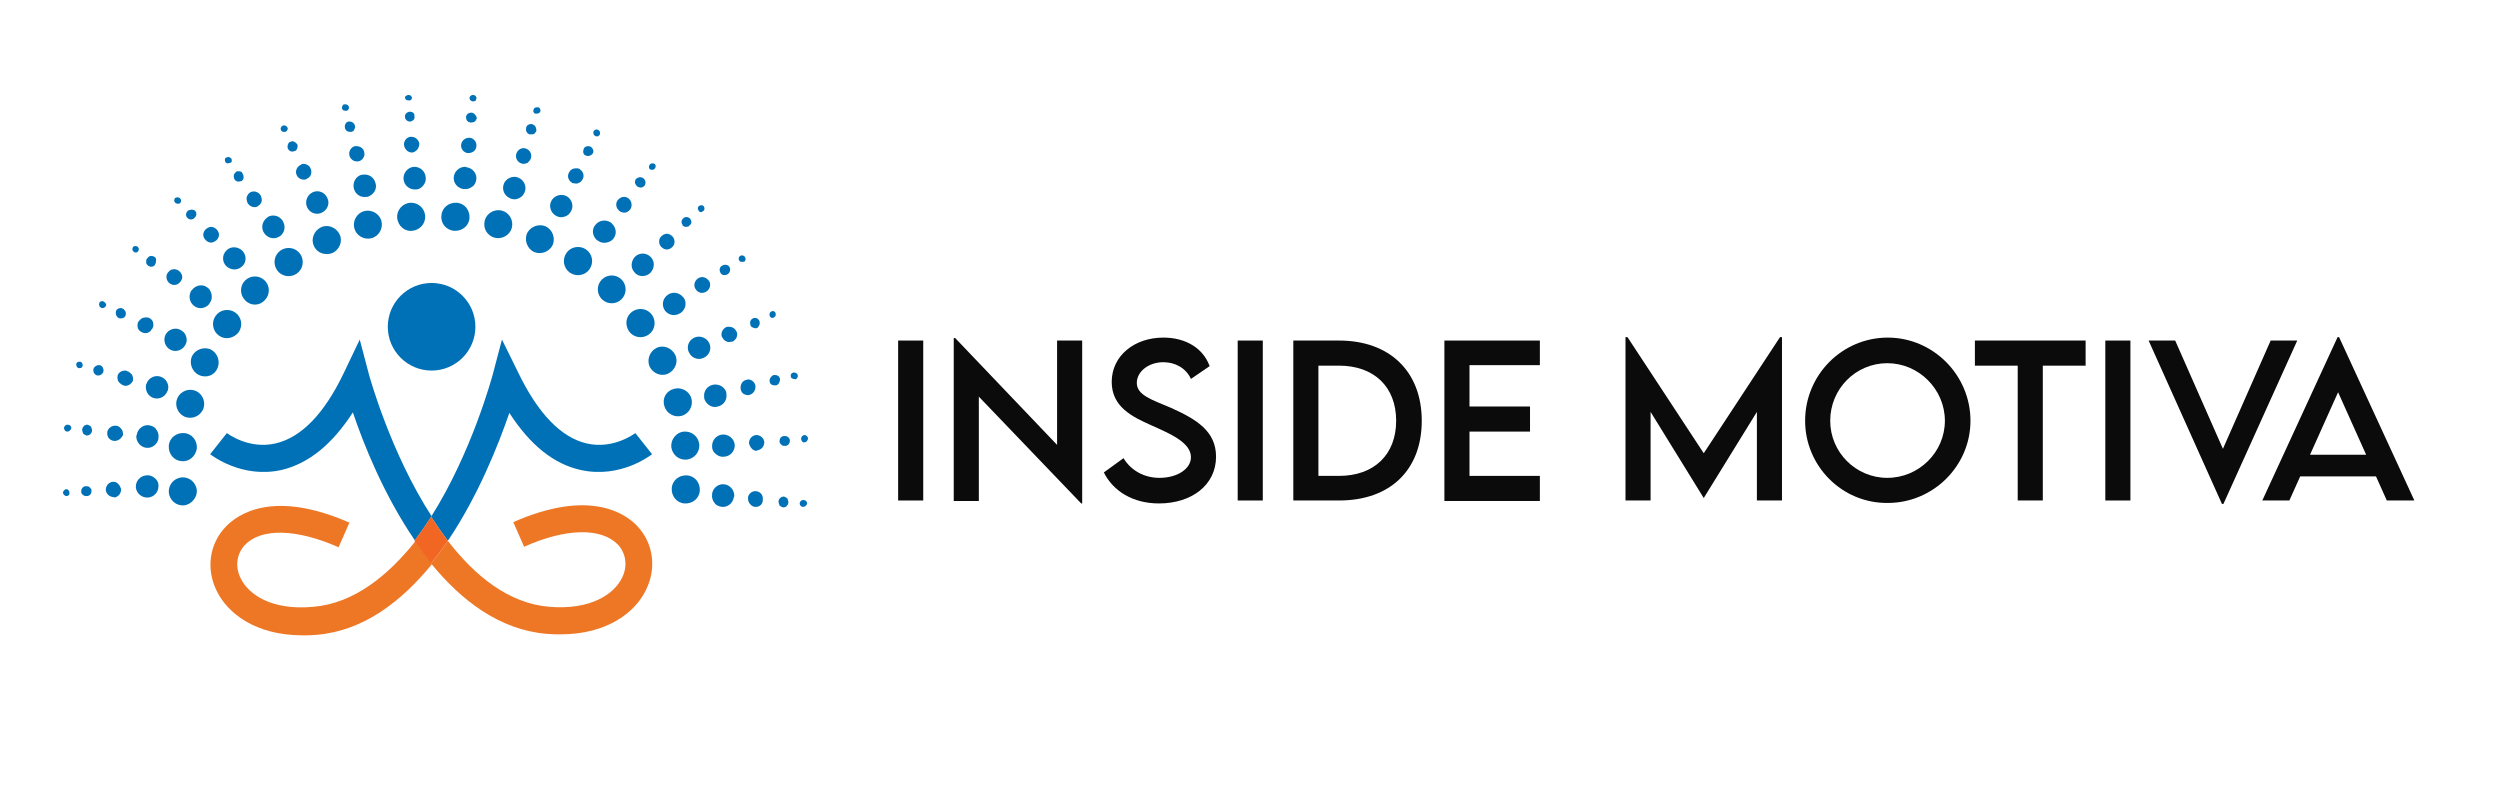<?xml version="1.0" encoding="UTF-8"?> <svg xmlns="http://www.w3.org/2000/svg" xmlns:xlink="http://www.w3.org/1999/xlink" version="1.1" id="Layer_1" x="0px" y="0px" viewBox="0 0 508 161" style="enable-background:new 0 0 508 161;" xml:space="preserve"> <style type="text/css"> .st0{fill:#ED7725;} .st1{fill:#0071B6;} .st2{fill:#F16622;} .st3{fill:#0C0B0B;} </style> <g> <path class="st0" d="M129.4,106.8c-2.4-2.5-9.7-7.5-25.1-0.7l2.2,5c8.5-3.8,15.6-3.9,19-0.5c1.7,1.8,2.1,4.4,0.9,6.8 c-1.6,3.3-6.3,6.6-14.8,5.9c-8.3-0.7-15.1-6.3-20.6-13.4c-1.1,1.6-2.2,3.1-3.4,4.6c6.1,7.5,13.9,13.5,23.5,14.3 c1,0.1,1.9,0.1,2.8,0.1c9.6,0,15.3-4.6,17.4-9.1C133.5,115.3,132.7,110.2,129.4,106.8z"></path> <g> <path class="st1" d="M75,76.2L73.1,69l-3.2,6.7c-4,8.4-8.7,13.2-13.9,14.4c-5.5,1.3-9.9-2.1-9.9-2.1l-3.4,4.3 c0.3,0.2,6.4,5,14.5,3.2c5.5-1.3,10.3-5.2,14.5-11.7c2.2,6.5,6.3,16.8,12.6,26c1.2-1.6,2.3-3.2,3.4-4.9 C79.3,91.9,75.1,76.5,75,76.2z"></path> </g> <path class="st0" d="M63.7,123.3c-8.5,0.8-13.2-2.5-14.8-5.8c-1.2-2.4-0.8-5,0.9-6.8c3.3-3.4,10.4-3.3,19,0.5l2.2-5 c-15.5-6.8-22.7-1.7-25.1,0.8c-3.3,3.4-4.1,8.5-1.9,13c2.2,4.6,7.9,9.1,17.5,9.1c0.9,0,1.8,0,2.8-0.1c9.6-0.8,17.3-6.8,23.5-14.4 c-1.2-1.5-2.3-3-3.4-4.6C78.8,117,71.9,122.6,63.7,123.3z"></path> <g> <path class="st1" d="M103.5,83.9c4.2,6.5,9,10.4,14.5,11.6c8.1,1.8,14.2-3,14.5-3.2l-3.4-4.3c0,0-4.4,3.4-9.9,2.1 c-5.2-1.2-9.9-6.1-13.9-14.4L102,69l-1.9,7.2c-0.1,0.3-4.2,15.7-12.5,28.8c1.1,1.7,2.2,3.3,3.4,4.9 C97.2,100.7,101.3,90.3,103.5,83.9z"></path> </g> <path class="st2" d="M87.6,105c-1.1,1.7-2.2,3.3-3.4,4.9c1.1,1.6,2.2,3.1,3.4,4.6c1.2-1.5,2.3-3,3.4-4.6 C89.8,108.3,88.7,106.7,87.6,105z"></path> <g> <circle class="st1" cx="87.7" cy="66.4" r="8.9"></circle> </g> </g> <g> <g> <path class="st1" d="M139.6,96.6c1.6,0.1,2.7,1.5,2.6,3.1c-0.1,1.6-1.5,2.7-3.1,2.6c-1.6-0.1-2.7-1.5-2.6-3.1 C136.6,97.6,138,96.5,139.6,96.6z"></path> </g> <g> <path class="st1" d="M139,87.7c1.6-0.1,2.9,1,3.1,2.6c0.1,1.6-1,2.9-2.6,3.1c-1.6,0.1-2.9-1-3.1-2.6 C136.3,89.2,137.5,87.8,139,87.7z"></path> </g> <g> <path class="st1" d="M137,79c1.5-0.4,3.1,0.5,3.5,2c0.4,1.5-0.5,3.1-2,3.5c-1.5,0.4-3.1-0.5-3.5-2C134.5,80.9,135.4,79.4,137,79z"></path> </g> <g> <path class="st1" d="M133.4,70.7c1.4-0.7,3.1,0,3.8,1.4c0.7,1.4,0,3.1-1.4,3.8c-1.4,0.7-3.1,0-3.8-1.4 C131.4,73.1,132,71.4,133.4,70.7z"></path> </g> <g> <path class="st1" d="M128.5,63.3c1.3-0.9,3.1-0.6,4,0.7c0.9,1.3,0.6,3.1-0.7,4c-1.3,0.9-3.1,0.6-4-0.7 C126.9,65.9,127.2,64.2,128.5,63.3z"></path> </g> <g> <path class="st1" d="M122.3,56.8c1.1-1.1,2.9-1.1,4,0c1.1,1.1,1.1,2.9,0,4c-1.1,1.1-2.9,1.1-4,0C121.2,59.7,121.2,57.9,122.3,56.8 z"></path> </g> <g> <path class="st1" d="M115.1,51.4c0.9-1.3,2.7-1.6,4-0.7c1.3,0.9,1.6,2.7,0.7,4c-0.9,1.3-2.7,1.6-4,0.7 C114.5,54.5,114.2,52.7,115.1,51.4z"></path> </g> <g> <path class="st1" d="M107.1,47.4c0.7-1.4,2.4-2,3.8-1.4c1.4,0.7,2,2.4,1.4,3.8c-0.7,1.4-2.4,2-3.8,1.4 C107.1,50.5,106.5,48.8,107.1,47.4z"></path> </g> <g> <path class="st1" d="M98.5,44.8c0.4-1.5,2-2.4,3.5-2c1.5,0.4,2.4,2,2,3.5c-0.4,1.5-2,2.4-3.5,2C99,47.9,98.1,46.4,98.5,44.8z"></path> </g> <g> <path class="st1" d="M89.7,43.8c0.1-1.6,1.5-2.7,3.1-2.6c1.6,0.1,2.7,1.5,2.6,3.1c-0.1,1.6-1.5,2.7-3.1,2.6 C90.7,46.8,89.5,45.4,89.7,43.8z"></path> </g> <g> <path class="st1" d="M80.7,44.3c-0.1-1.6,1-2.9,2.6-3.1c1.6-0.1,2.9,1,3.1,2.6c0.1,1.6-1,2.9-2.6,3.1 C82.2,47.1,80.9,45.9,80.7,44.3z"></path> </g> <g> <path class="st1" d="M72,46.4c-0.4-1.5,0.5-3.1,2-3.5c1.5-0.4,3.1,0.5,3.5,2c0.4,1.5-0.5,3.1-2,3.5C74,48.8,72.4,47.9,72,46.4z"></path> </g> <g> <path class="st1" d="M63.8,50c-0.7-1.4,0-3.1,1.4-3.8c1.4-0.7,3.1,0,3.8,1.4c0.7,1.4,0,3.1-1.4,3.8C66.1,52,64.4,51.4,63.8,50z"></path> </g> <g> <path class="st1" d="M56.3,54.9c-0.9-1.3-0.6-3.1,0.7-4c1.3-0.9,3.1-0.6,4,0.7c0.9,1.3,0.6,3.1-0.7,4C59,56.5,57.2,56.2,56.3,54.9 z"></path> </g> <g> <path class="st1" d="M49.8,61c-1.1-1.1-1.1-2.9,0-4c1.1-1.1,2.9-1.1,4,0c1.1,1.1,1.1,2.9,0,4C52.7,62.2,50.9,62.2,49.8,61z"></path> </g> <g> <path class="st1" d="M44.5,68.2c-1.3-0.9-1.6-2.7-0.7-4c0.9-1.3,2.7-1.6,4-0.7c1.3,0.9,1.6,2.7,0.7,4 C47.5,68.8,45.7,69.1,44.5,68.2z"></path> </g> <g> <path class="st1" d="M40.4,76.2c-1.4-0.7-2-2.4-1.4-3.8c0.7-1.4,2.4-2,3.8-1.4c1.4,0.7,2,2.4,1.4,3.8 C43.6,76.3,41.9,76.9,40.4,76.2z"></path> </g> <g> <path class="st1" d="M37.9,84.8c-1.5-0.4-2.4-2-2-3.5c0.4-1.5,2-2.4,3.5-2c1.5,0.4,2.4,2,2,3.5C41,84.3,39.4,85.2,37.9,84.8z"></path> </g> <g> <path class="st1" d="M36.9,93.7c-1.6-0.1-2.7-1.5-2.6-3.1c0.1-1.6,1.5-2.7,3.1-2.6c1.6,0.1,2.7,1.5,2.6,3.1 C39.8,92.7,38.4,93.9,36.9,93.7z"></path> </g> <g> <path class="st1" d="M37.4,102.7c-1.6,0.1-2.9-1-3.1-2.6c-0.1-1.6,1-2.9,2.6-3.1c1.6-0.1,2.9,1,3.1,2.6 C40.1,101.1,38.9,102.5,37.4,102.7z"></path> </g> <g> <path class="st1" d="M149.1,101.1c-0.2,1.2-1.3,2-2.4,1.9c-0.6-0.1-1.2-0.3-1.5-0.8c-0.4-0.5-0.6-1.1-0.5-1.7c0-0.1,0-0.1,0-0.2 c0.2-1.2,1.3-2,2.4-1.9c1.2,0.1,2.2,1.2,2.1,2.5C149.1,101,149.1,101,149.1,101.1z"></path> </g> <g> <path class="st1" d="M149.3,90.5c0,1.2-0.9,2.2-2.1,2.3c-0.6,0.1-1.2-0.1-1.7-0.5c-0.5-0.4-0.8-0.9-0.8-1.5c0-0.1,0-0.1,0-0.2 c0-1.2,0.9-2.2,2.1-2.3c1.2-0.1,2.4,0.8,2.5,2.1C149.3,90.3,149.3,90.4,149.3,90.5z"></path> </g> <g> <path class="st1" d="M147.6,80c0.2,1.2-0.5,2.3-1.7,2.6c-0.6,0.2-1.2,0.1-1.7-0.2c-0.5-0.3-0.9-0.8-1.1-1.4c0-0.1,0-0.1,0-0.2 c-0.2-1.2,0.5-2.3,1.7-2.6c1.2-0.3,2.5,0.4,2.8,1.6C147.6,79.8,147.6,79.9,147.6,80z"></path> </g> <g> <path class="st1" d="M144.2,69.9c0.4,1.1-0.1,2.3-1.2,2.8c-0.6,0.3-1.2,0.3-1.7,0.1c-0.6-0.2-1-0.6-1.3-1.2c0-0.1-0.1-0.1-0.1-0.2 c-0.4-1.1,0.1-2.3,1.2-2.8c1.1-0.5,2.5,0,3,1.1C144.1,69.8,144.2,69.8,144.2,69.9z"></path> </g> <g> <path class="st1" d="M139,60.6c0.6,1,0.3,2.3-0.7,3c-0.5,0.3-1.1,0.5-1.7,0.4c-0.6-0.1-1.1-0.4-1.5-0.9c0-0.1-0.1-0.1-0.1-0.2 c-0.6-1-0.3-2.3,0.7-3c1-0.7,2.4-0.5,3.2,0.6C139,60.5,139,60.6,139,60.6z"></path> </g> <g> <path class="st1" d="M132.3,52.3c0.8,0.9,0.7,2.2-0.1,3.1c-0.4,0.4-1,0.7-1.6,0.7c-0.6,0-1.2-0.2-1.6-0.7c0,0-0.1-0.1-0.1-0.1 c-0.8-0.9-0.7-2.2,0.1-3.1c0.9-0.9,2.3-0.9,3.2,0C132.3,52.2,132.3,52.3,132.3,52.3z"></path> </g> <g> <path class="st1" d="M124.3,45.4c0.9,0.8,1.1,2.1,0.4,3c-0.3,0.5-0.9,0.8-1.5,0.9c-0.6,0.1-1.2,0-1.7-0.4c-0.1,0-0.1-0.1-0.2-0.1 c-0.9-0.8-1.1-2.1-0.4-3c0.7-1,2.1-1.3,3.2-0.6C124.2,45.3,124.3,45.3,124.3,45.4z"></path> </g> <g> <path class="st1" d="M115.2,39.9c1,0.6,1.4,1.9,0.9,2.9c-0.3,0.6-0.7,1-1.3,1.2c-0.6,0.2-1.2,0.2-1.7-0.1c-0.1,0-0.1-0.1-0.2-0.1 c-1-0.6-1.4-1.9-0.9-2.9c0.5-1.1,1.9-1.6,3-1.1C115.1,39.8,115.2,39.9,115.2,39.9z"></path> </g> <g> <path class="st1" d="M105.3,36.1c1.1,0.4,1.7,1.6,1.4,2.7c-0.2,0.6-0.5,1.1-1.1,1.4c-0.5,0.3-1.1,0.4-1.7,0.2 c-0.1,0-0.1,0-0.2-0.1c-1.1-0.4-1.7-1.6-1.4-2.7c0.3-1.2,1.6-1.9,2.8-1.6C105.2,36,105.2,36.1,105.3,36.1z"></path> </g> <g> <path class="st1" d="M94.9,34c1.2,0.2,2,1.3,1.9,2.4c-0.1,0.6-0.3,1.2-0.8,1.5c-0.5,0.4-1.1,0.6-1.7,0.5c-0.1,0-0.1,0-0.2,0 c-1.2-0.2-2-1.3-1.9-2.4c0.1-1.2,1.2-2.2,2.5-2.1C94.7,34,94.8,34,94.9,34z"></path> </g> <g> <path class="st1" d="M84.2,33.9c1.2,0,2.2,0.9,2.3,2.1c0.1,0.6-0.1,1.2-0.5,1.7c-0.4,0.5-0.9,0.8-1.5,0.8c-0.1,0-0.1,0-0.2,0 c-1.2,0-2.2-0.9-2.3-2.1c-0.1-1.2,0.8-2.4,2.1-2.5C84.1,33.9,84.2,33.9,84.2,33.9z"></path> </g> <g> <path class="st1" d="M73.7,35.5c1.2-0.2,2.3,0.5,2.6,1.7c0.2,0.6,0.1,1.2-0.2,1.7c-0.3,0.5-0.8,0.9-1.4,1.1c-0.1,0-0.1,0-0.2,0 c-1.2,0.2-2.3-0.5-2.6-1.7c-0.3-1.2,0.4-2.5,1.6-2.8C73.6,35.5,73.7,35.5,73.7,35.5z"></path> </g> <g> <path class="st1" d="M63.7,39c1.1-0.4,2.3,0.1,2.8,1.2c0.3,0.6,0.3,1.2,0.1,1.7c-0.2,0.6-0.6,1-1.2,1.3c-0.1,0-0.1,0.1-0.2,0.1 c-1.1,0.4-2.3-0.1-2.8-1.2c-0.5-1.1,0-2.5,1.1-3C63.6,39,63.6,39,63.7,39z"></path> </g> <g> <path class="st1" d="M54.4,44.1c1-0.6,2.3-0.3,3,0.7c0.3,0.5,0.5,1.1,0.4,1.7c-0.1,0.6-0.4,1.1-0.9,1.5c-0.1,0-0.1,0.1-0.2,0.1 c-1,0.6-2.3,0.3-3-0.7c-0.7-1-0.5-2.4,0.6-3.2C54.3,44.2,54.3,44.2,54.4,44.1z"></path> </g> <g> <path class="st1" d="M46.1,50.8c0.9-0.8,2.2-0.7,3.1,0.1c0.4,0.4,0.7,1,0.7,1.6c0,0.6-0.2,1.2-0.7,1.6c0,0-0.1,0.1-0.1,0.1 c-0.9,0.8-2.2,0.7-3.1-0.1c-0.9-0.9-0.9-2.3,0-3.2C46,50.9,46.1,50.9,46.1,50.8z"></path> </g> <g> <path class="st1" d="M39.1,58.8c0.8-0.9,2.1-1.1,3-0.4c0.5,0.3,0.8,0.9,0.9,1.5c0.1,0.6,0,1.2-0.4,1.7c0,0.1-0.1,0.1-0.1,0.2 c-0.8,0.9-2.1,1.1-3,0.4c-1-0.7-1.3-2.1-0.6-3.2C39.1,58.9,39.1,58.9,39.1,58.8z"></path> </g> <g> <path class="st1" d="M33.7,67.9c0.6-1,1.9-1.4,2.9-0.9c0.6,0.3,1,0.7,1.2,1.3c0.2,0.6,0.2,1.2-0.1,1.7c0,0.1-0.1,0.1-0.1,0.2 c-0.6,1-1.9,1.4-2.9,0.9c-1.1-0.5-1.6-1.9-1.1-3C33.6,68.1,33.6,68,33.7,67.9z"></path> </g> <g> <path class="st1" d="M29.8,77.9c0.4-1.1,1.6-1.7,2.7-1.4c0.6,0.2,1.1,0.5,1.4,1.1c0.3,0.5,0.4,1.1,0.2,1.7c0,0.1,0,0.1-0.1,0.2 c-0.4,1.1-1.6,1.7-2.7,1.4c-1.2-0.3-1.9-1.6-1.6-2.8C29.8,78,29.8,77.9,29.8,77.9z"></path> </g> <g> <path class="st1" d="M27.8,88.3c0.2-1.2,1.3-2,2.4-1.9c0.6,0.1,1.2,0.3,1.5,0.8c0.4,0.5,0.6,1.1,0.5,1.7c0,0.1,0,0.1,0,0.2 c-0.2,1.2-1.3,2-2.4,1.9c-1.2-0.1-2.2-1.2-2.1-2.5C27.8,88.4,27.8,88.4,27.8,88.3z"></path> </g> <g> <path class="st1" d="M27.6,98.9c0-1.2,0.9-2.2,2.1-2.3c0.6-0.1,1.2,0.1,1.7,0.5c0.5,0.4,0.8,0.9,0.8,1.5c0,0.1,0,0.1,0,0.2 c0,1.2-0.9,2.2-2.1,2.3c-1.2,0.1-2.4-0.8-2.5-2.1C27.6,99.1,27.6,99,27.6,98.9z"></path> </g> <g> <path class="st1" d="M153.6,103c0,0-0.1,0-0.1,0c-0.4,0-0.8-0.2-1.1-0.6c-0.3-0.3-0.4-0.7-0.4-1.2c0,0,0-0.1,0-0.1 c0.1-0.8,0.8-1.3,1.5-1.3c0,0,0.1,0,0.1,0c0.9,0.1,1.5,0.8,1.4,1.7c0,0,0,0.1,0,0.1C155,102.4,154.4,103,153.6,103z"></path> </g> <g> <path class="st1" d="M153.8,91.6c-0.4,0-0.7-0.1-1-0.4c-0.3-0.3-0.5-0.7-0.6-1.1c0,0,0-0.1,0-0.1c0-0.8,0.6-1.5,1.4-1.6 c0,0,0.1,0,0.1,0c0.8,0,1.5,0.6,1.6,1.4c0,0,0,0.1,0,0.1c0,0.8-0.6,1.5-1.4,1.6C153.9,91.5,153.8,91.6,153.8,91.6z"></path> </g> <g> <path class="st1" d="M152,80.3c-0.3,0-0.5-0.1-0.8-0.2c-0.4-0.2-0.6-0.6-0.7-1c0,0,0-0.1,0-0.1c-0.1-0.8,0.3-1.6,1.1-1.8 c0.1,0,0.3-0.1,0.4-0.1c0.7,0,1.3,0.5,1.5,1.2c0,0,0,0.1,0,0.1c0.1,0.8-0.4,1.6-1.1,1.8C152.2,80.3,152.1,80.3,152,80.3z"></path> </g> <g> <path class="st1" d="M148.2,69.5c-0.2,0-0.4,0-0.5-0.1c-0.4-0.1-0.7-0.4-0.9-0.8c0,0,0-0.1-0.1-0.1c-0.3-0.8,0.1-1.6,0.8-2 c0.2-0.1,0.4-0.1,0.7-0.1c0.6,0,1.2,0.4,1.4,0.9c0,0,0,0.1,0.1,0.1c0.3,0.8-0.1,1.6-0.8,2C148.7,69.4,148.5,69.5,148.2,69.5z"></path> </g> <g> <path class="st1" d="M142.7,59.5c-0.1,0-0.2,0-0.3,0c-0.4-0.1-0.8-0.3-1-0.7c0,0,0-0.1-0.1-0.1c-0.4-0.7-0.2-1.6,0.5-2.1 c0.3-0.2,0.6-0.3,0.9-0.3c0.5,0,1,0.3,1.3,0.7c0,0,0.1,0.1,0.1,0.1c0.4,0.7,0.2,1.6-0.5,2.1C143.3,59.4,143,59.5,142.7,59.5z"></path> </g> <g> <path class="st1" d="M135.5,50.7c-0.4,0-0.8-0.2-1.1-0.5c0,0-0.1-0.1-0.1-0.1c-0.5-0.6-0.5-1.6,0.1-2.1c0.3-0.3,0.7-0.5,1.1-0.5 c0.4,0,0.8,0.2,1.1,0.5c0,0,0.1,0.1,0.1,0.1c0.5,0.6,0.5,1.6-0.1,2.1C136.3,50.5,135.9,50.7,135.5,50.7L135.5,50.7z"></path> </g> <g> <path class="st1" d="M126.8,43.2c-0.3,0-0.6-0.1-0.9-0.3c0,0-0.1-0.1-0.1-0.1c-0.6-0.5-0.8-1.4-0.3-2.1c0.3-0.4,0.8-0.7,1.3-0.7 c0.3,0,0.6,0.1,0.9,0.3c0,0,0.1,0.1,0.1,0.1c0.6,0.5,0.7,1.5,0.3,2.1c-0.2,0.3-0.6,0.6-1,0.7C127,43.2,126.9,43.2,126.8,43.2z"></path> </g> <g> <path class="st1" d="M117,37.3c-0.2,0-0.5-0.1-0.7-0.1c0,0-0.1,0-0.1-0.1c-0.7-0.4-1-1.3-0.6-2c0.3-0.6,0.8-0.9,1.4-0.9 c0.2,0,0.5,0,0.7,0.1c0,0,0.1,0,0.1,0.1c0.7,0.4,1,1.3,0.6,2c-0.2,0.4-0.5,0.7-0.9,0.8C117.4,37.3,117.2,37.3,117,37.3z"></path> </g> <g> <path class="st1" d="M106.4,33.3c-0.1,0-0.3,0-0.4-0.1c0,0-0.1,0-0.1,0c-0.8-0.3-1.2-1.1-1-1.9c0.2-0.7,0.8-1.2,1.5-1.2 c0.1,0,0.3,0,0.4,0.1c0,0,0.1,0,0.1,0c0.8,0.3,1.2,1.1,1,1.9c-0.1,0.4-0.4,0.7-0.7,1C106.9,33.2,106.6,33.3,106.4,33.3z"></path> </g> <g> <path class="st1" d="M95.2,31.1c0,0-0.1,0-0.1,0c0,0-0.1,0-0.1,0c-0.8-0.1-1.4-0.9-1.3-1.7c0.1-0.8,0.8-1.4,1.6-1.4 c0,0,0.1,0,0.1,0c0,0,0.1,0,0.1,0c0.8,0.1,1.4,0.9,1.3,1.7c0,0.4-0.2,0.8-0.6,1.1C95.9,31,95.5,31.1,95.2,31.1z"></path> </g> <g> <path class="st1" d="M83.7,31c-0.8,0-1.5-0.7-1.6-1.5c-0.1-0.9,0.6-1.7,1.4-1.7c0,0,0.1,0,0.1,0c0.8,0,1.5,0.6,1.6,1.4 c0,0.4-0.1,0.8-0.4,1.2c-0.3,0.3-0.7,0.6-1.1,0.6C83.8,31,83.8,31,83.7,31L83.7,31z"></path> </g> <g> <path class="st1" d="M72.5,32.8c-0.7,0-1.3-0.5-1.5-1.2c-0.2-0.8,0.3-1.7,1.1-1.9c0,0,0.1,0,0.1,0c0.1,0,0.2,0,0.3,0 c0.7,0,1.4,0.5,1.5,1.2c0.1,0.4,0.1,0.8-0.2,1.2c-0.2,0.4-0.6,0.6-1,0.7c0,0-0.1,0-0.1,0C72.6,32.8,72.5,32.8,72.5,32.8z"></path> </g> <g> <path class="st1" d="M61.7,36.5c-0.6,0-1.2-0.4-1.4-0.9c-0.4-0.8,0-1.7,0.8-2.1c0,0,0.1,0,0.1-0.1c0.2-0.1,0.3-0.1,0.5-0.1 c0.6,0,1.2,0.4,1.4,0.9c0.2,0.4,0.2,0.8,0.1,1.2c-0.1,0.4-0.4,0.7-0.8,0.9c0,0-0.1,0-0.1,0.1C62,36.5,61.9,36.5,61.7,36.5z"></path> </g> <g> <path class="st1" d="M51.7,42.1c-0.5,0-1-0.3-1.3-0.7c-0.2-0.3-0.3-0.8-0.3-1.2c0.1-0.4,0.3-0.8,0.6-1c0,0,0.1-0.1,0.1-0.1 c0.2-0.1,0.5-0.2,0.8-0.2c0.5,0,1,0.3,1.3,0.7c0.2,0.3,0.3,0.8,0.3,1.2c-0.1,0.4-0.3,0.8-0.7,1c0,0-0.1,0-0.1,0.1 C52.3,42,52,42.1,51.7,42.1z"></path> </g> <g> <path class="st1" d="M42.9,49.3c-0.4,0-0.8-0.2-1.1-0.5c-0.3-0.3-0.5-0.7-0.5-1.1c0-0.4,0.2-0.8,0.5-1.1c0,0,0.1-0.1,0.1-0.1 c0.3-0.2,0.6-0.4,1-0.4c0.4,0,0.8,0.2,1.1,0.5c0.3,0.3,0.5,0.7,0.5,1.1c0,0.4-0.2,0.8-0.5,1.1c0,0-0.1,0.1-0.1,0.1 C43.6,49.1,43.2,49.3,42.9,49.3z"></path> </g> <g> <path class="st1" d="M35.4,57.9c-0.3,0-0.6-0.1-0.9-0.3c-0.7-0.5-0.9-1.5-0.4-2.2c0,0,0.1-0.1,0.1-0.1c0.3-0.4,0.7-0.6,1.2-0.6 c0.3,0,0.6,0.1,0.9,0.3c0.3,0.2,0.6,0.6,0.7,1c0.1,0.4,0,0.8-0.3,1.2c0,0-0.1,0.1-0.1,0.1C36.3,57.7,35.9,57.9,35.4,57.9z"></path> </g> <g> <path class="st1" d="M29.5,67.7c-0.2,0-0.5-0.1-0.7-0.2c-0.4-0.2-0.7-0.5-0.8-0.9c-0.1-0.4-0.1-0.8,0.1-1.2c0,0,0-0.1,0.1-0.1 c0.3-0.5,0.8-0.8,1.4-0.8c0.2,0,0.5,0,0.7,0.1c0.4,0.2,0.7,0.5,0.8,0.9c0.1,0.4,0.1,0.8-0.1,1.2c0,0,0,0.1-0.1,0.1 C30.6,67.4,30.1,67.7,29.5,67.7z"></path> </g> <g> <path class="st1" d="M25.5,78.4c-0.1,0-0.3,0-0.4-0.1c-0.4-0.1-0.7-0.4-1-0.7c-0.2-0.4-0.3-0.8-0.2-1.2c0,0,0-0.1,0-0.1 c0.2-0.6,0.8-1,1.5-1c0.1,0,0.3,0,0.4,0.1c0.4,0.1,0.7,0.4,1,0.7c0.2,0.4,0.3,0.8,0.2,1.2c0,0,0,0.1,0,0.1 C26.7,78,26.1,78.4,25.5,78.4z"></path> </g> <g> <path class="st1" d="M23.3,89.6c0,0-0.1,0-0.1,0c-0.9-0.1-1.5-0.8-1.4-1.7c0,0,0-0.1,0-0.1c0.1-0.7,0.8-1.3,1.6-1.3 c0,0,0.1,0,0.1,0c0.4,0,0.8,0.2,1.1,0.6c0.3,0.3,0.4,0.7,0.4,1.2c0,0,0,0.1,0,0.1C24.7,89,24.1,89.6,23.3,89.6z"></path> </g> <g> <path class="st1" d="M23.1,101c-0.8,0-1.5-0.6-1.6-1.4c0,0,0-0.1,0-0.1c0-0.8,0.6-1.5,1.4-1.6c0.1,0,0.1,0,0.1,0 c0.4,0,0.7,0.1,1,0.4c0.3,0.3,0.5,0.7,0.6,1.1c0,0,0,0.1,0,0.1c0,0.8-0.6,1.5-1.4,1.6C23.2,101,23.2,101,23.1,101z"></path> </g> <g> <path class="st1" d="M159.3,100.9C159.3,100.9,159.2,100.9,159.3,100.9c-0.6,0-1,0.4-1.1,0.9c0,0,0,0.1,0,0.1 c0,0.3,0.1,0.5,0.2,0.8c0.2,0.2,0.4,0.3,0.7,0.4c0,0,0.1,0,0.1,0c0.5,0,0.9-0.4,1-0.9c0,0,0-0.1,0-0.1c0-0.3-0.1-0.5-0.2-0.8 C159.8,101.1,159.6,101,159.3,100.9z"></path> </g> <g> <path class="st1" d="M158.4,89.7c0,0.3,0.2,0.5,0.4,0.7c0.2,0.2,0.4,0.2,0.7,0.2c0,0,0.1,0,0.1,0c0.5,0,0.9-0.5,0.9-1 c0,0,0-0.1,0-0.1c0-0.5-0.5-0.9-1-0.9c0,0-0.1,0-0.1,0C158.8,88.6,158.4,89,158.4,89.7C158.4,89.6,158.4,89.6,158.4,89.7z"></path> </g> <g> <path class="st1" d="M156.4,77.6c0.1,0.3,0.2,0.5,0.5,0.6c0.2,0.1,0.3,0.1,0.5,0.1c0.1,0,0.2,0,0.3,0c0.5-0.1,0.8-0.7,0.8-1.2 c0,0,0-0.1,0-0.1c-0.1-0.5-0.5-0.8-1-0.8c-0.1,0-0.2,0-0.3,0C156.6,76.5,156.3,77,156.4,77.6C156.4,77.5,156.4,77.6,156.4,77.6z"></path> </g> <g> <path class="st1" d="M154.3,65.2c-0.2-0.4-0.5-0.6-0.9-0.6c-0.2,0-0.3,0-0.4,0.1c-0.5,0.2-0.7,0.8-0.5,1.3c0,0,0,0.1,0,0.1 c0.1,0.3,0.3,0.4,0.6,0.5c0.1,0,0.2,0.1,0.4,0.1c0.2,0,0.3,0,0.4-0.1C154.3,66.3,154.5,65.7,154.3,65.2 C154.3,65.2,154.3,65.2,154.3,65.2z"></path> </g> <g> <path class="st1" d="M148.2,54.2c-0.2-0.3-0.5-0.4-0.9-0.4c-0.2,0-0.4,0.1-0.6,0.2c-0.5,0.3-0.6,0.9-0.3,1.4c0,0,0,0.1,0,0.1 c0.2,0.2,0.4,0.4,0.7,0.4c0.1,0,0.1,0,0.2,0c0.2,0,0.4-0.1,0.6-0.2C148.4,55.3,148.5,54.7,148.2,54.2 C148.2,54.2,148.2,54.2,148.2,54.2z"></path> </g> <g> <path class="st1" d="M140.2,44.4c-0.2-0.2-0.5-0.3-0.7-0.3c-0.3,0-0.5,0.1-0.7,0.3c-0.4,0.4-0.4,0.9-0.1,1.3l0,0l0,0c0,0,0,0,0,0 l0,0.1c0.1,0.1,0.3,0.3,0.7,0.3h0c0.5,0,0.7-0.2,0.7-0.3C140.6,45.5,140.6,44.9,140.2,44.4C140.3,44.5,140.3,44.4,140.2,44.4z"></path> </g> <g> <path class="st1" d="M130.7,36.2c-0.2-0.1-0.4-0.2-0.6-0.2c-0.3,0-0.7,0.2-0.9,0.4c-0.3,0.5-0.2,1,0.2,1.4c0,0,0,0,0.1,0.1 c0.2,0.1,0.4,0.2,0.6,0.2c0.1,0,0.1,0,0.2,0c0.3,0,0.5-0.2,0.7-0.4C131.3,37.2,131.2,36.6,130.7,36.2 C130.8,36.2,130.8,36.2,130.7,36.2z"></path> </g> <g> <path class="st1" d="M120,29.8C120,29.8,120,29.8,120,29.8c-0.2-0.1-0.4-0.1-0.5-0.1c-0.4,0-0.8,0.2-0.9,0.6 c-0.2,0.5-0.1,1.1,0.4,1.3c0,0,0.1,0,0.1,0c0.1,0.1,0.3,0.1,0.4,0.1c0.1,0,0.2,0,0.4-0.1c0.3-0.1,0.5-0.3,0.6-0.5 C120.7,30.7,120.5,30.1,120,29.8z"></path> </g> <g> <path class="st1" d="M108.3,25.3C108.2,25.3,108.2,25.3,108.3,25.3c-0.2-0.1-0.3-0.1-0.4-0.1c-0.5,0-0.9,0.3-1,0.8 c-0.1,0.5,0.1,1.1,0.7,1.3c0,0,0.1,0,0.1,0c0.1,0,0.2,0,0.3,0c0.2,0,0.4,0,0.5-0.1c0.2-0.1,0.4-0.4,0.5-0.6 C109,26,108.8,25.5,108.3,25.3z"></path> </g> <g> <path class="st1" d="M95.9,22.9C95.9,22.9,95.8,22.9,95.9,22.9c-0.1,0-0.2,0-0.2,0c-0.5,0-1,0.4-1,0.9c0,0.6,0.3,1,0.9,1.1 c0,0,0.1,0,0.1,0c0,0,0.1,0,0.1,0c0.2,0,0.5-0.1,0.7-0.2c0.2-0.2,0.3-0.4,0.4-0.7C96.8,23.5,96.4,23,95.9,22.9z"></path> </g> <g> <path class="st1" d="M83.3,22.7L83.3,22.7l-0.1,0c-0.6,0.1-1,0.6-0.9,1.1c0,0.5,0.5,0.9,1,0.9c0,0,0.1,0,0.1,0l0,0l0,0 c0.2,0,0.4-0.2,0.6-0.3c0.2-0.2,0.3-0.5,0.2-0.8C84.3,23.1,83.9,22.7,83.3,22.7z"></path> </g> <g> <path class="st1" d="M71.1,24.7c-0.1,0-0.1,0-0.2,0c0,0-0.1,0-0.1,0c-0.3,0.1-0.5,0.2-0.6,0.5c-0.1,0.2-0.2,0.5-0.1,0.8 c0.1,0.5,0.5,0.8,1,0.8c0.1,0,0.1,0,0.2,0c0,0,0.1,0,0.1,0c0.3-0.1,0.5-0.2,0.6-0.5c0.1-0.2,0.2-0.5,0.1-0.8 C72,25,71.5,24.7,71.1,24.7z"></path> </g> <g> <path class="st1" d="M59.4,28.7c-0.1,0-0.2,0-0.3,0.1c0,0-0.1,0-0.1,0c-0.3,0.1-0.4,0.3-0.5,0.6c-0.1,0.3-0.1,0.5,0,0.8 c0.2,0.4,0.5,0.6,0.9,0.6c0.1,0,0.2,0,0.4-0.1c0,0,0,0,0.1,0c0.3-0.1,0.4-0.3,0.5-0.6c0.1-0.3,0.1-0.5,0-0.8 C60.1,29,59.8,28.7,59.4,28.7z"></path> </g> <g> <path class="st1" d="M48.5,34.8c-0.2,0-0.4,0-0.5,0.1c0,0-0.1,0-0.1,0.1c-0.2,0.2-0.4,0.4-0.4,0.7c0,0.3,0,0.5,0.2,0.8 c0.2,0.3,0.5,0.4,0.8,0.4c0.2,0,0.4-0.1,0.5-0.1c0,0,0.1,0,0.1,0c0.2-0.2,0.4-0.4,0.4-0.7c0-0.3,0-0.5-0.2-0.8 C49.2,34.9,48.9,34.8,48.5,34.8z"></path> </g> <g> <path class="st1" d="M38.9,42.6c-0.2,0-0.5,0.1-0.7,0.2c0,0-0.1,0-0.1,0.1c-0.2,0.2-0.3,0.5-0.3,0.7c0,0.3,0.1,0.5,0.3,0.7 c0.2,0.2,0.5,0.3,0.7,0.3c0.2,0,0.5-0.1,0.7-0.3c0,0,0,0,0.1-0.1c0.2-0.2,0.3-0.5,0.3-0.7c0-0.3-0.1-0.5-0.3-0.7 C39.5,42.7,39.2,42.6,38.9,42.6z"></path> </g> <g> <path class="st1" d="M31.4,52.2C31.2,52.1,31,52,30.8,52c-0.3,0-0.6,0.1-0.8,0.4c0,0,0,0.1-0.1,0.1c-0.2,0.2-0.2,0.5-0.2,0.8 c0,0.3,0.2,0.5,0.4,0.7c0.2,0.1,0.4,0.2,0.6,0.2c0.3,0,0.6-0.1,0.8-0.4c0,0,0,0,0-0.1c0.2-0.2,0.2-0.5,0.2-0.8 C31.8,52.6,31.6,52.3,31.4,52.2z"></path> </g> <g> <path class="st1" d="M24.9,62.7c-0.1-0.1-0.3-0.1-0.4-0.1c-0.4,0-0.7,0.2-0.9,0.5c0,0,0,0.1,0,0.1c-0.1,0.3-0.1,0.5,0,0.8 c0.1,0.3,0.3,0.5,0.5,0.6c0.1,0.1,0.3,0.1,0.5,0.1c0.4,0,0.7-0.2,0.9-0.5c0,0,0,0,0-0.1c0.1-0.3,0.1-0.5,0-0.8 C25.3,63,25.2,62.8,24.9,62.7z"></path> </g> <g> <path class="st1" d="M20.3,74.2c-0.1,0-0.2,0-0.3,0c-0.4,0-0.8,0.3-1,0.7c0,0,0,0.1,0,0.1c-0.1,0.3,0,0.5,0.1,0.8 c0.1,0.2,0.4,0.4,0.6,0.5c0.1,0,0.2,0,0.3,0c0.4,0,0.8-0.3,1-0.7c0,0,0,0,0-0.1c0.1-0.3,0-0.5-0.1-0.8 C20.8,74.5,20.6,74.3,20.3,74.2z"></path> </g> <g> <path class="st1" d="M17.6,88.5C17.6,88.5,17.7,88.5,17.6,88.5c0.6,0,1-0.4,1.1-0.9c0,0,0-0.1,0-0.1c0-0.3-0.1-0.5-0.2-0.8 c-0.2-0.2-0.4-0.3-0.7-0.4c0,0-0.1,0-0.1,0c-0.5,0-0.9,0.4-1,0.9c0,0,0,0.1,0,0.1c0,0.3,0.1,0.5,0.2,0.8 C17.1,88.3,17.3,88.4,17.6,88.5z"></path> </g> <g> <path class="st1" d="M18.6,99.7c0-0.3-0.2-0.5-0.4-0.7c-0.2-0.2-0.4-0.2-0.7-0.2c0,0-0.1,0-0.1,0c-0.5,0-0.9,0.5-0.9,1 c0,0,0,0.1,0,0.1c0,0.5,0.5,0.9,1,0.9c0,0,0.1,0,0.1,0C18.2,100.8,18.6,100.4,18.6,99.7C18.6,99.8,18.6,99.8,18.6,99.7z"></path> </g> <g> <path class="st1" d="M163.2,103C163.2,103,163.2,103,163.2,103c-0.2,0-0.4-0.1-0.5-0.2c-0.1-0.1-0.2-0.3-0.2-0.5c0,0,0,0,0-0.1 c0.1-0.3,0.3-0.6,0.7-0.6c0,0,0,0,0.1,0c0.2,0,0.3,0.1,0.5,0.2c0.1,0.1,0.2,0.3,0.2,0.5c0,0,0,0,0,0.1 C163.8,102.8,163.5,103,163.2,103z"></path> </g> <g> <path class="st1" d="M163.4,89.9c-0.2,0-0.3-0.1-0.4-0.2c-0.1-0.1-0.2-0.3-0.2-0.5c0,0,0,0,0-0.1c0-0.4,0.3-0.6,0.6-0.7 c0,0,0,0,0.1,0c0.3,0,0.6,0.3,0.7,0.6c0,0,0,0,0,0.1C164.1,89.6,163.8,89.9,163.4,89.9C163.5,89.9,163.4,89.9,163.4,89.9z"></path> </g> <g> <path class="st1" d="M161.3,77c-0.1,0-0.2,0-0.3-0.1c-0.2-0.1-0.3-0.2-0.3-0.4c0,0,0,0,0,0c-0.1-0.4,0.1-0.7,0.5-0.8 c0.1,0,0.1,0,0.2,0c0.3,0,0.6,0.2,0.7,0.5c0,0,0,0,0,0.1c0.1,0.3-0.2,0.7-0.5,0.8C161.5,77,161.4,77,161.3,77z"></path> </g> <g> <path class="st1" d="M157,64.6c-0.1,0-0.2,0-0.2,0c-0.2-0.1-0.3-0.2-0.4-0.4c0,0,0,0,0,0c-0.1-0.4,0-0.7,0.3-0.9 c0.1,0,0.2-0.1,0.3-0.1c0.3,0,0.5,0.2,0.6,0.4c0,0,0,0,0,0.1c0.1,0.3,0,0.7-0.4,0.8C157.2,64.6,157.1,64.6,157,64.6z"></path> </g> <g> <path class="st1" d="M150.7,53.2c0,0-0.1,0-0.1,0c-0.2,0-0.3-0.1-0.4-0.3c0,0,0,0,0,0c-0.2-0.3-0.1-0.7,0.2-0.9 c0.1-0.1,0.2-0.1,0.4-0.1c0.2,0,0.4,0.1,0.6,0.3c0,0,0,0,0,0.1c0.2,0.3,0.1,0.7-0.2,0.9C150.9,53.2,150.8,53.2,150.7,53.2z"></path> </g> <g> <path class="st1" d="M142.4,43.1c-0.2,0-0.3-0.1-0.4-0.2l0-0.1l-0.1-0.1c0,0,0,0,0,0l0,0c-0.2-0.3-0.1-0.6,0.1-0.8 c0.1-0.1,0.3-0.2,0.5-0.2c0.2,0,0.4,0.1,0.5,0.2c0,0,0,0,0,0c0.2,0.3,0.2,0.7,0,0.9C142.8,42.9,142.7,43.1,142.4,43.1L142.4,43.1z "></path> </g> <g> <path class="st1" d="M132.5,34.5c-0.1,0-0.3,0-0.4-0.1c0,0,0,0,0,0c-0.3-0.2-0.3-0.6-0.1-0.9c0.1-0.2,0.3-0.3,0.6-0.3 c0.1,0,0.3,0,0.4,0.1c0,0,0,0,0,0c0.3,0.2,0.3,0.6,0.1,0.9c-0.1,0.2-0.3,0.2-0.4,0.3C132.6,34.5,132.5,34.5,132.5,34.5z"></path> </g> <g> <path class="st1" d="M121.2,27.7c-0.1,0-0.2,0-0.3-0.1c0,0,0,0,0,0c-0.3-0.2-0.4-0.5-0.3-0.9c0.1-0.2,0.4-0.4,0.6-0.4 c0.1,0,0.2,0,0.3,0.1c0,0,0,0,0.1,0c0.3,0.2,0.4,0.6,0.3,0.9c-0.1,0.2-0.2,0.3-0.4,0.4C121.4,27.7,121.3,27.7,121.2,27.7z"></path> </g> <g> <path class="st1" d="M109,23.1c-0.1,0-0.1,0-0.2,0c0,0,0,0,0,0c-0.4-0.1-0.5-0.5-0.4-0.8c0.1-0.3,0.3-0.5,0.7-0.5 c0.1,0,0.1,0,0.2,0c0,0,0,0,0.1,0c0.3,0.1,0.5,0.5,0.4,0.8c0,0.2-0.2,0.3-0.3,0.4C109.2,23.1,109.1,23.1,109,23.1z"></path> </g> <g> <path class="st1" d="M96.1,20.6C96.1,20.6,96.1,20.6,96.1,20.6c-0.1,0-0.1,0-0.1,0c-0.4-0.1-0.6-0.4-0.6-0.7 c0-0.3,0.3-0.6,0.7-0.6c0,0,0,0,0.1,0c0,0,0,0,0.1,0c0.3,0.1,0.6,0.4,0.5,0.7c0,0.2-0.1,0.3-0.2,0.5 C96.4,20.6,96.3,20.6,96.1,20.6z"></path> </g> <g> <path class="st1" d="M83.2,20.4c0,0-0.1,0-0.2,0c-0.1,0-0.6,0-0.7-0.5c0-0.2,0-0.3,0.2-0.4c0.1-0.1,0.3-0.2,0.4-0.2H83 c0.4,0,0.6,0.2,0.7,0.5c0,0.2,0,0.3-0.2,0.5C83.5,20.3,83.4,20.4,83.2,20.4L83.2,20.4z"></path> </g> <g> <path class="st1" d="M70.1,22.5c-0.3,0-0.6-0.2-0.6-0.5c0-0.2,0-0.4,0.1-0.5c0.1-0.2,0.2-0.3,0.4-0.3c0,0,0,0,0.1,0 c0,0,0.1,0,0.1,0c0.3,0,0.6,0.2,0.7,0.5c0,0.2,0,0.4-0.1,0.5c-0.1,0.2-0.2,0.3-0.4,0.3c0,0,0,0,0,0C70.2,22.5,70.1,22.5,70.1,22.5 z"></path> </g> <g> <path class="st1" d="M57.7,26.8c-0.3,0-0.5-0.1-0.6-0.4c-0.1-0.2-0.1-0.3,0-0.5c0.1-0.2,0.2-0.3,0.4-0.4c0,0,0,0,0.1,0 c0.1,0,0.1,0,0.2,0c0.3,0,0.5,0.2,0.6,0.4c0.1,0.2,0.1,0.3,0,0.5c-0.1,0.2-0.2,0.3-0.4,0.4c0,0,0,0,0,0 C57.9,26.8,57.8,26.8,57.7,26.8z"></path> </g> <g> <path class="st1" d="M46.3,33.2c-0.2,0-0.4-0.1-0.5-0.3c-0.1-0.1-0.1-0.3-0.1-0.5c0-0.2,0.1-0.3,0.3-0.4c0,0,0,0,0.1,0 c0.1-0.1,0.2-0.1,0.3-0.1c0.2,0,0.4,0.1,0.6,0.3c0.1,0.2,0.1,0.3,0.1,0.5c0,0.2-0.1,0.3-0.3,0.4c0,0,0,0,0,0 C46.5,33.1,46.4,33.2,46.3,33.2z"></path> </g> <g> <path class="st1" d="M36.1,41.4c-0.2,0-0.3-0.1-0.5-0.2c-0.1-0.1-0.2-0.3-0.2-0.5c0-0.2,0.1-0.3,0.2-0.5c0,0,0,0,0.1,0 c0.1-0.1,0.3-0.1,0.4-0.1c0.2,0,0.4,0.1,0.5,0.2c0.1,0.1,0.2,0.3,0.2,0.5c0,0.2-0.1,0.3-0.2,0.5c0,0,0,0,0,0 C36.4,41.4,36.3,41.4,36.1,41.4z"></path> </g> <g> <path class="st1" d="M27.6,51.3c-0.1,0-0.3,0-0.4-0.1c-0.1-0.1-0.2-0.3-0.3-0.4c0-0.2,0-0.4,0.1-0.5c0,0,0,0,0-0.1 c0.1-0.1,0.3-0.2,0.5-0.2c0.1,0,0.3,0,0.4,0.1c0.2,0.1,0.2,0.3,0.3,0.4c0,0.2,0,0.4-0.1,0.5c0,0,0,0,0,0 C27.9,51.3,27.8,51.3,27.6,51.3z"></path> </g> <g> <path class="st1" d="M20.8,62.6c-0.1,0-0.2,0-0.3-0.1c-0.2-0.1-0.3-0.2-0.3-0.4c-0.1-0.2-0.1-0.3,0-0.5c0,0,0,0,0-0.1 c0.1-0.2,0.3-0.3,0.6-0.3c0.1,0,0.2,0,0.3,0.1c0.2,0.1,0.3,0.2,0.4,0.4c0.1,0.2,0.1,0.3,0,0.5c0,0,0,0,0,0 C21.3,62.5,21.1,62.6,20.8,62.6z"></path> </g> <g> <path class="st1" d="M16.2,74.8c-0.1,0-0.1,0-0.2,0c-0.2,0-0.3-0.2-0.4-0.3c-0.1-0.2-0.1-0.3-0.1-0.5c0,0,0,0,0-0.1 c0.1-0.3,0.4-0.4,0.6-0.4c0.1,0,0.1,0,0.2,0c0.2,0,0.3,0.2,0.4,0.3c0.1,0.2,0.1,0.3,0.1,0.5c0,0,0,0,0,0 C16.7,74.7,16.5,74.8,16.2,74.8z"></path> </g> <g> <path class="st1" d="M13.7,87.7C13.7,87.7,13.7,87.7,13.7,87.7c-0.2,0-0.4-0.1-0.5-0.2C13.1,87.3,13,87.1,13,87c0,0,0,0,0-0.1 c0.1-0.3,0.3-0.6,0.7-0.6c0,0,0,0,0.1,0c0.2,0,0.3,0.1,0.5,0.2c0.1,0.1,0.2,0.3,0.2,0.5c0,0,0,0,0,0C14.3,87.5,14,87.7,13.7,87.7z "></path> </g> <g> <path class="st1" d="M13.5,100.8c-0.3,0-0.6-0.3-0.7-0.6c0,0,0,0,0-0.1c0-0.3,0.3-0.6,0.6-0.7c0,0,0,0,0.1,0 c0.2,0,0.3,0.1,0.4,0.2c0.1,0.1,0.2,0.3,0.2,0.5c0,0,0,0,0,0C14.2,100.5,13.9,100.8,13.5,100.8C13.5,100.8,13.5,100.8,13.5,100.8z "></path> </g> </g> <g> <path class="st3" d="M182.5,69.2h5.1v32.5h-5.1V69.2z"></path> <path class="st3" d="M219.9,69.2v33.1h-0.2l-20.8-21.7v21.2h-5.1V68.7h0.3l20.7,21.7V69.2H219.9z"></path> <path class="st3" d="M224.3,96l4-2.9c1.5,2.5,4.2,4,7.3,4c3.6,0,6.4-1.8,6.4-4.2c0-3-4.3-4.8-8.1-6.5c-3.8-1.7-8-3.7-8-8.8 c0-5.3,4.6-9,10.5-9c4.6,0,8.1,2.2,9.4,5.8l-3.8,2.6c-1-2.2-3.2-3.4-5.6-3.4c-3,0-5.4,1.9-5.4,4.2c0,2.5,3,3.4,7,5.1 c5.1,2.3,9.1,4.7,9.1,9.9c0,5.8-5,9.5-11.6,9.5C230.2,102.3,226.2,99.8,224.3,96z"></path> <path class="st3" d="M251.5,69.2h5.1v32.5h-5.1V69.2z"></path> <path class="st3" d="M288.9,85.5c0,10-6.4,16.2-16.8,16.2h-9.3V69.2h9.3C282.4,69.2,288.9,75.5,288.9,85.5z M283.7,85.5 c0-6.9-4.5-11.2-11.6-11.2h-4.2v22.4h4.2C279.2,96.7,283.7,92.4,283.7,85.5z"></path> <path class="st3" d="M298.6,74.3v8.3h12.3v5.1h-12.3v9h14.3v5.1h-19.4V69.2h19.4v5H298.6z"></path> <path class="st3" d="M362.1,68.5v33.2H357v-18l-10.8,17.5h0l-10.8-17.5v18h-5.1V68.5h0.4l15.5,23.6l15.5-23.6H362.1z"></path> <path class="st3" d="M366.8,85.5c0-9.3,7.5-16.9,16.8-16.9c9.2,0,16.8,7.6,16.8,16.9c0,9.2-7.6,16.7-16.8,16.7 C374.3,102.3,366.8,94.7,366.8,85.5z M395.2,85.5c0-6.4-5.3-11.7-11.7-11.7s-11.6,5.2-11.6,11.7c0,6.4,5.2,11.6,11.6,11.6 S395.2,91.9,395.2,85.5z"></path> <path class="st3" d="M423.8,74.3h-8.7v27.4H410V74.3h-8.7v-5.1h22.5V74.3z"></path> <path class="st3" d="M427.8,69.2h5.1v32.5h-5.1V69.2z"></path> <path class="st3" d="M466.8,69.2l-15,33.2h-0.3l-14.9-33.2h5.4l9.7,22l9.7-22H466.8z"></path> <path class="st3" d="M482.8,96.8h-15.4l-2.2,4.9h-5.5l15.3-33.2h0.3l15.3,33.2H485L482.8,96.8z M480.8,92.4l-5.7-12.7l-5.7,12.7 H480.8z"></path> </g> </svg> 